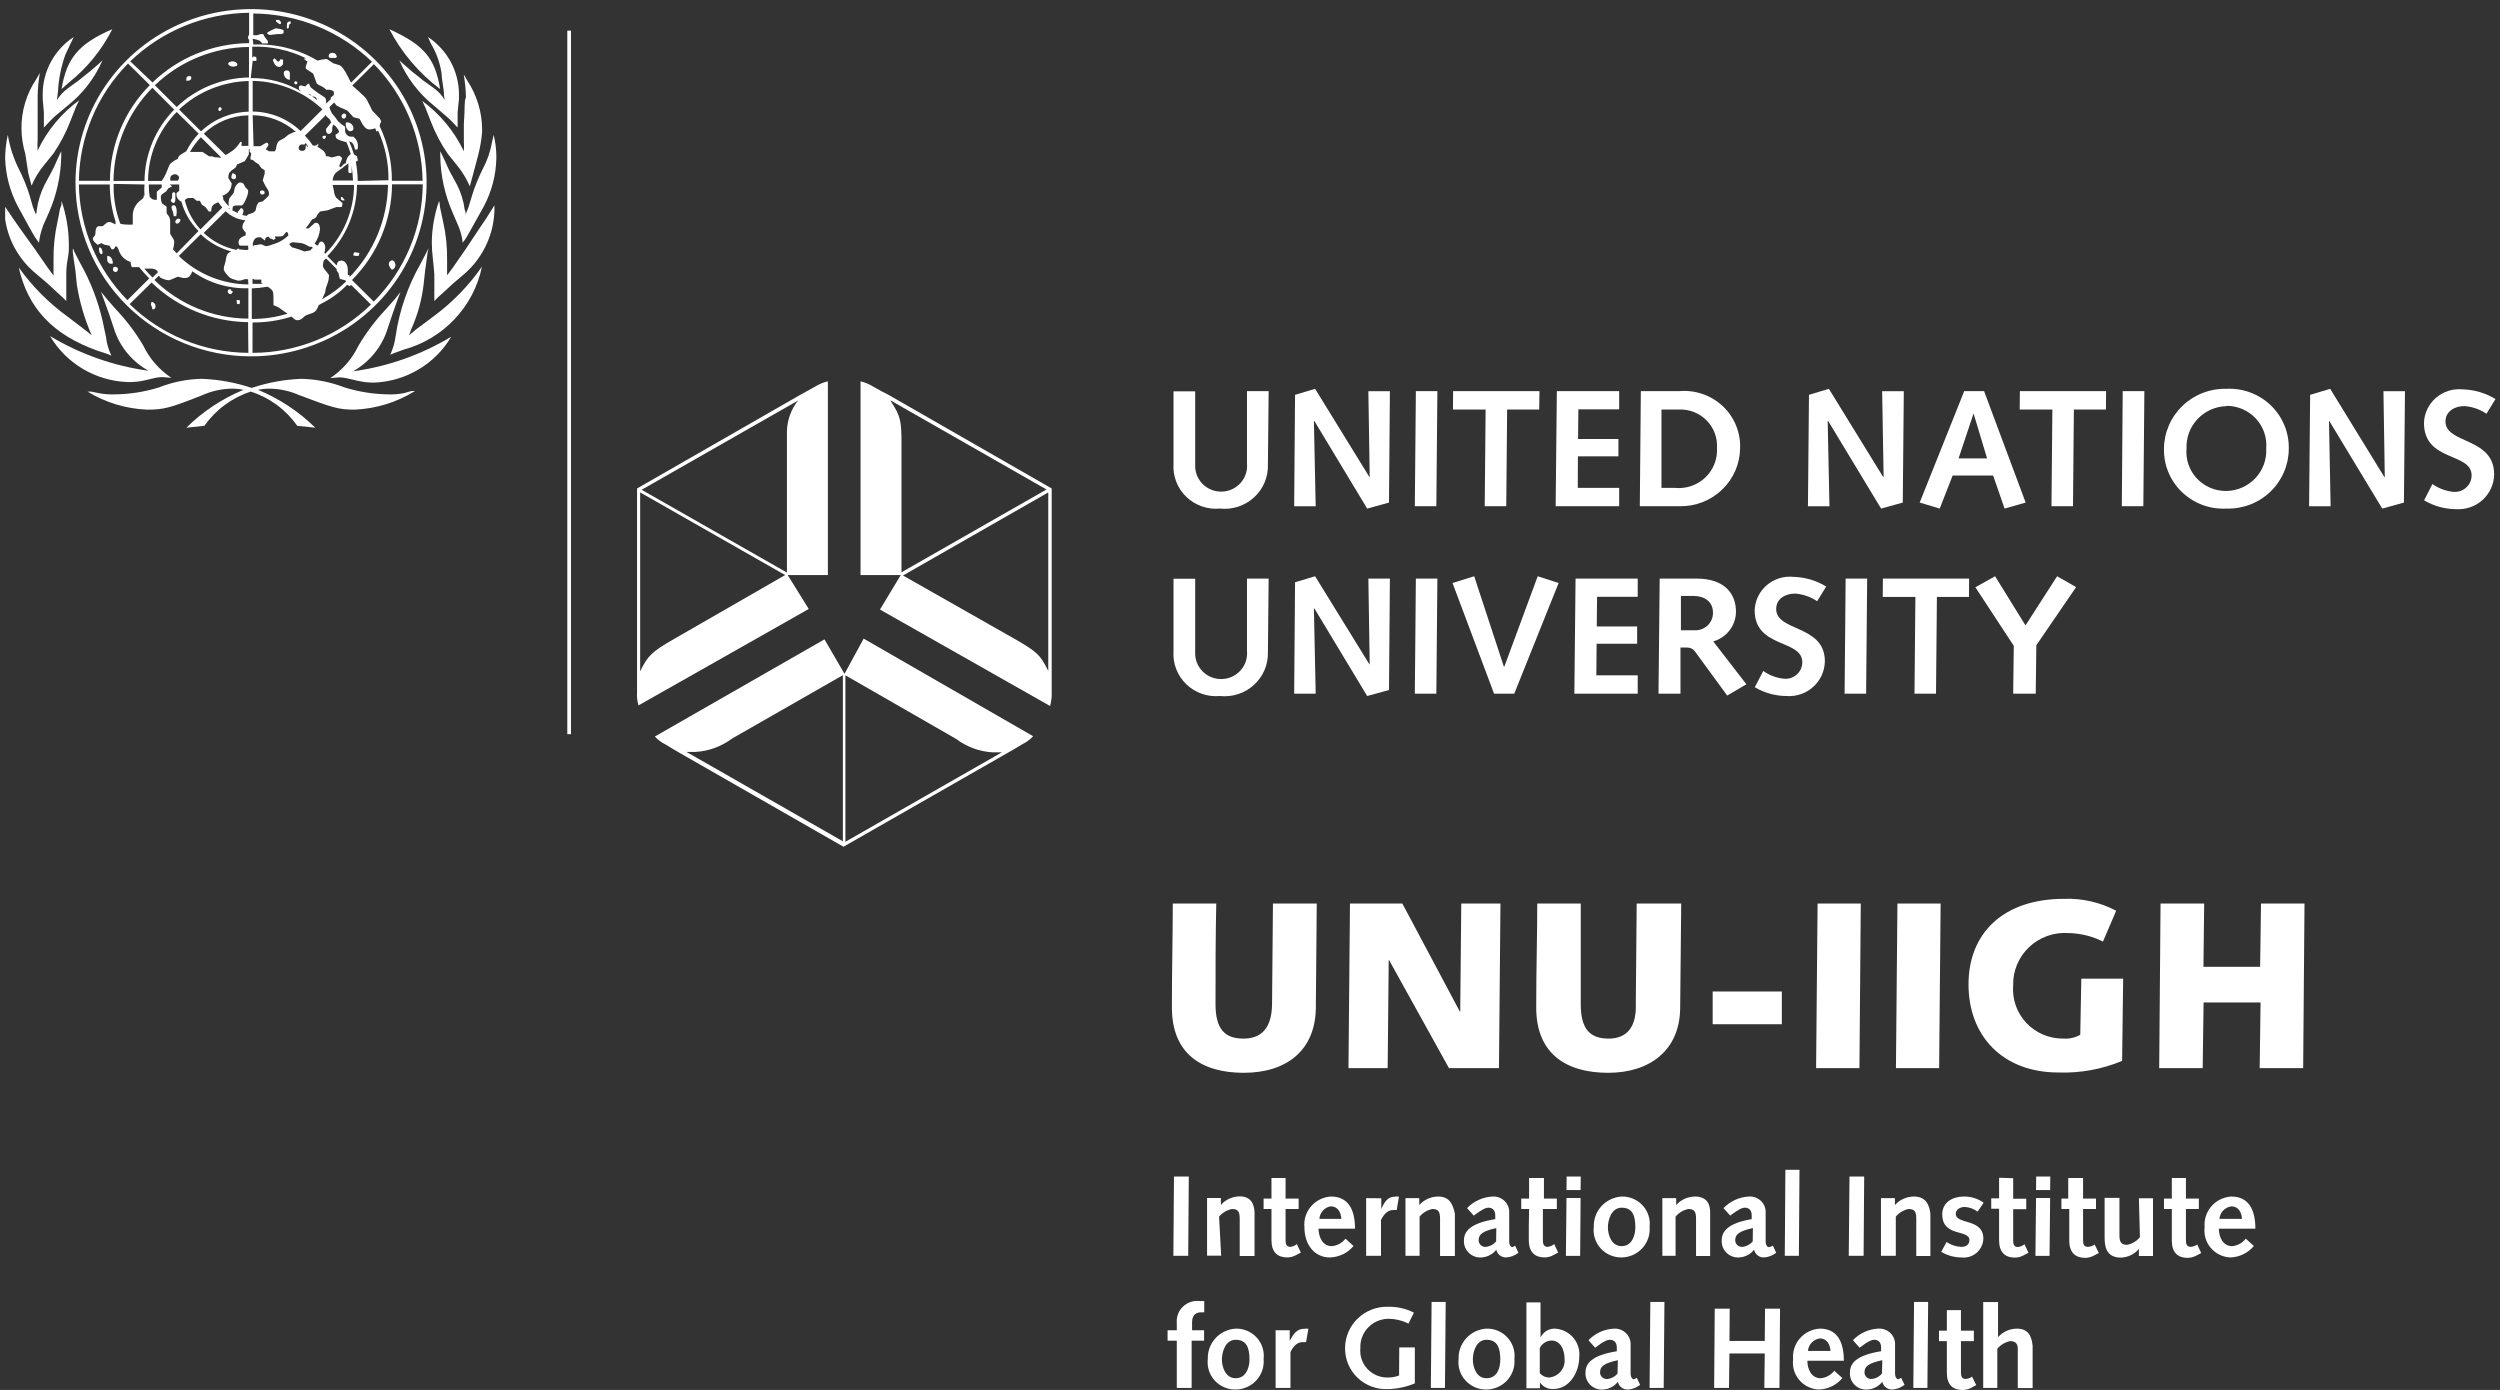 <?xml version="1.0" encoding="UTF-8"?> <svg xmlns="http://www.w3.org/2000/svg" width="259" height="144" viewBox="0 0 259 144" fill="none"><rect x="0" y="0" width="259" height="144" fill="#333333" stroke="none"/><g clip-path="url(#clip0_315_633)"><path d="M128.849 111.142C133.277 111.142 136.26 108.831 136.321 104.451L136.414 93.609H131.878L131.786 103.934C131.786 106.976 130.249 107.599 128.819 107.599C126.882 107.599 125.928 106.611 125.928 104.026C125.928 100.559 125.928 97.092 126.005 93.609H121.5C121.5 96.955 121.408 100.315 121.408 104.375C121.408 109.226 124.56 111.142 128.849 111.142Z" fill="white"></path><path d="M139.703 110.656H143.762L143.87 99.479H143.916L150.112 110.656H155.293L155.447 93.609H151.388L151.28 104.786H151.234L145.284 93.609H139.857L139.703 110.656Z" fill="white"></path><path d="M166.655 107.599C164.718 107.599 163.765 106.611 163.765 104.026C163.765 100.559 163.765 97.092 163.765 93.609H159.26C159.26 96.955 159.152 100.315 159.152 104.375C159.152 109.226 162.32 111.142 166.609 111.142C170.899 111.142 174.02 108.831 174.066 104.451L174.173 93.609H169.561L169.469 103.934C169.592 106.93 168.054 107.599 166.655 107.599Z" fill="white"></path><path d="M184.597 102.719H177.433V106.11H184.597V102.719Z" fill="white"></path><path d="M188.148 110.656H192.638L192.776 93.609H188.302L188.148 110.656Z" fill="white"></path><path d="M196.574 93.609L196.42 110.656H200.894L201.048 93.609H196.574Z" fill="white"></path><path d="M219.959 101.393H215.623L215.515 107.202C214.989 107.501 214.384 107.638 213.778 107.598C213.059 107.609 212.345 107.47 211.683 107.192C211.021 106.914 210.425 106.501 209.934 105.981C209.443 105.461 209.068 104.845 208.832 104.173C208.597 103.5 208.506 102.787 208.566 102.078C208.547 101.342 208.684 100.611 208.967 99.93C209.25 99.25 209.674 98.636 210.21 98.126C210.747 97.617 211.385 97.224 212.084 96.972C212.783 96.72 213.528 96.615 214.27 96.664C215.521 96.686 216.751 96.987 217.868 97.546L219.236 94.353C217.575 93.474 215.707 93.049 213.824 93.121C207.551 93.121 203.938 96.664 203.938 101.987C203.938 107.309 207.459 111.11 213.255 111.11C215.516 111.188 217.767 110.778 219.851 109.909L219.959 101.393Z" fill="white"></path><path d="M234.149 100.163H228.276L228.353 93.609H223.833L223.694 110.656H228.199L228.291 103.858H234.195L234.103 110.656H238.608L238.746 93.609H234.241L234.149 100.163Z" fill="white"></path><path d="M123.099 130.102L123.16 121.891H121.623L121.562 130.102H123.099Z" fill="white"></path><path d="M126.297 126.044C126.638 125.637 127.111 125.358 127.635 125.253C128.25 125.253 128.434 125.512 128.434 126.257C128.434 127.002 128.434 127.686 128.434 128.598V130.119H129.972V127.078V125.74C129.972 124.812 129.649 123.945 128.434 123.945C128.064 123.947 127.699 124.027 127.362 124.179C127.026 124.331 126.725 124.552 126.482 124.827V124.827V124.113H125.052V130.089H126.512L126.297 126.044Z" fill="white"></path><path d="M131.724 128.475C131.724 129.737 132.354 130.27 133.369 130.27C133.688 130.267 134 130.183 134.276 130.026L134.768 129.768L134.353 128.886C134.163 129.048 133.927 129.149 133.677 129.175C133.323 129.175 133.185 128.931 133.185 128.536C133.185 128.141 133.185 127.563 133.185 127.015V125.252H134.538V124.172H133.185V122.043H131.724V124.172H130.909V125.252H131.724V127.076C131.724 127.563 131.724 128.202 131.724 128.475Z" fill="white"></path><path d="M139.396 128.325C139.227 128.543 139.014 128.725 138.771 128.858C138.527 128.992 138.259 129.074 137.982 129.101C136.982 129.101 136.614 128.112 136.598 127.291H140.38C140.38 125.193 139.596 123.961 137.89 123.961C137.495 123.984 137.11 124.085 136.756 124.258C136.402 124.432 136.087 124.674 135.83 124.971C135.573 125.268 135.38 125.613 135.26 125.985C135.141 126.358 135.1 126.75 135.138 127.139C135.138 129.009 136.229 130.272 137.767 130.272C138.238 130.259 138.702 130.147 139.126 129.942C139.551 129.738 139.926 129.445 140.226 129.085L139.396 128.325ZM137.859 124.98C138.628 124.98 138.92 125.634 138.966 126.272H136.69C136.711 125.952 136.84 125.648 137.058 125.411C137.276 125.173 137.569 125.016 137.89 124.965L137.859 124.98Z" fill="white"></path><path d="M141.533 124.127V130.103H143.071V126.392C143.378 125.769 143.778 125.358 144.347 125.358H144.7L144.931 123.974C144.788 123.951 144.643 123.951 144.5 123.974C143.762 123.974 143.394 124.568 143.101 125.252V124.142L141.533 124.127Z" fill="white"></path><path d="M148.99 123.961C148.62 123.963 148.254 124.043 147.918 124.195C147.581 124.347 147.281 124.568 147.037 124.843V124.843V124.128H145.607V130.104H147.068V126.044C147.403 125.637 147.87 125.358 148.39 125.253C149.005 125.253 149.19 125.512 149.19 126.257C149.19 127.002 149.19 127.687 149.19 128.599V130.12H150.727V127.078C150.727 126.698 150.727 126.333 150.727 125.74C150.527 124.828 150.22 123.961 148.99 123.961Z" fill="white"></path><path d="M156.677 129.206C156.523 129.206 156.354 128.978 156.354 128.643C156.354 128.309 156.354 128.157 156.354 127.898V126.165C156.363 126.003 156.363 125.84 156.354 125.678C156.37 125.45 156.336 125.221 156.256 125.006C156.175 124.792 156.049 124.597 155.886 124.434C155.723 124.272 155.527 124.145 155.311 124.063C155.095 123.982 154.863 123.946 154.632 123.96C153.627 124.008 152.68 124.439 151.988 125.161L152.68 125.937C153.602 125.237 153.956 125.116 154.217 125.116C154.479 125.116 154.909 125.252 154.909 125.906V126.302C152.295 126.727 151.665 127.564 151.665 128.522C151.654 128.758 151.693 128.995 151.781 129.215C151.868 129.435 152.002 129.635 152.174 129.8C152.345 129.966 152.55 130.093 152.776 130.174C153.001 130.255 153.24 130.288 153.479 130.27C153.779 130.255 154.073 130.175 154.338 130.036C154.604 129.897 154.835 129.702 155.017 129.464C155.064 129.7 155.196 129.912 155.388 130.06C155.58 130.208 155.819 130.282 156.062 130.27C156.518 130.239 156.953 130.069 157.307 129.784L156.969 129.054C156.879 129.117 156.781 129.168 156.677 129.206V129.206ZM155.001 128.613C154.737 128.924 154.364 129.125 153.956 129.176C153.857 129.186 153.758 129.176 153.664 129.146C153.57 129.116 153.483 129.065 153.41 128.999C153.337 128.933 153.28 128.852 153.241 128.762C153.203 128.671 153.184 128.574 153.187 128.476C153.187 127.868 153.633 127.533 155.017 127.229L155.001 128.613Z" fill="white"></path><path d="M158.384 127.031C158.384 127.563 158.384 128.202 158.384 128.475C158.384 129.737 159.029 130.27 160.029 130.27C160.347 130.267 160.66 130.183 160.936 130.026L161.428 129.768L161.013 128.886C160.822 129.048 160.586 129.149 160.336 129.175C159.983 129.175 159.844 128.931 159.844 128.536C159.844 128.141 159.844 127.563 159.844 127.015V125.252H161.289V124.172H159.952V122.043H158.414V124.172H157.6V125.252H158.414L158.384 127.031Z" fill="white"></path><path d="M162.289 123.29H163.75L163.765 121.891H162.304L162.289 123.29Z" fill="white"></path><path d="M162.228 130.105H163.703L163.75 124.113H162.289L162.228 130.105Z" fill="white"></path><path d="M168.008 123.962C167.206 124.009 166.455 124.365 165.914 124.953C165.374 125.541 165.088 126.315 165.118 127.109C165.069 127.511 165.108 127.917 165.232 128.302C165.356 128.687 165.562 129.041 165.836 129.341C166.11 129.641 166.445 129.879 166.82 130.039C167.195 130.2 167.6 130.28 168.008 130.272C168.412 130.265 168.811 130.176 169.178 130.011C169.546 129.846 169.876 129.607 170.147 129.311C170.418 129.014 170.624 128.666 170.754 128.287C170.883 127.909 170.932 127.508 170.899 127.109C170.947 126.709 170.908 126.303 170.784 125.919C170.66 125.535 170.454 125.181 170.18 124.883C169.906 124.584 169.57 124.347 169.195 124.189C168.821 124.03 168.416 123.952 168.008 123.962V123.962ZM168.008 129.101C166.917 129.101 166.578 127.885 166.578 127.155C166.578 126.425 166.917 125.117 168.008 125.117C169.1 125.117 169.423 125.908 169.423 127.155C169.423 128.007 169.054 129.101 168.008 129.101V129.101Z" fill="white"></path><path d="M175.603 123.961C175.233 123.963 174.868 124.043 174.531 124.195C174.194 124.347 173.894 124.568 173.651 124.843V124.843V124.128H172.221V130.104H173.589V126.044C173.924 125.637 174.391 125.358 174.911 125.253C175.526 125.253 175.711 125.512 175.711 126.257C175.711 127.002 175.711 127.687 175.711 128.599V130.12H177.171V127.078C177.171 126.698 177.171 126.333 177.171 125.74C177.217 124.828 176.879 123.961 175.603 123.961Z" fill="white"></path><path d="M178.37 128.522C178.359 128.758 178.398 128.995 178.486 129.215C178.573 129.435 178.707 129.635 178.879 129.8C179.051 129.966 179.256 130.093 179.481 130.174C179.706 130.255 179.945 130.288 180.184 130.27C180.485 130.255 180.778 130.175 181.043 130.036C181.309 129.897 181.54 129.702 181.722 129.464C181.769 129.7 181.901 129.912 182.093 130.06C182.285 130.208 182.524 130.282 182.767 130.27C183.223 130.239 183.658 130.069 184.013 129.784L183.674 129.054C183.543 129.133 183.396 129.184 183.244 129.206C183.09 129.206 182.921 128.978 182.921 128.643C182.921 128.309 182.921 128.157 182.921 127.898V126.165C182.93 126.003 182.93 125.84 182.921 125.678C182.937 125.45 182.903 125.221 182.822 125.006C182.741 124.792 182.615 124.597 182.453 124.434C182.29 124.272 182.094 124.145 181.877 124.063C181.661 123.982 181.43 123.946 181.199 123.96C180.194 124.008 179.247 124.439 178.555 125.161L179.246 125.937C180.169 125.237 180.523 125.116 180.784 125.116C181.045 125.116 181.476 125.252 181.476 125.906V126.302C179 126.727 178.37 127.564 178.37 128.522ZM181.583 128.613C181.319 128.924 180.946 129.125 180.538 129.176C180.44 129.186 180.34 129.176 180.246 129.146C180.152 129.116 180.065 129.065 179.992 128.999C179.919 128.933 179.862 128.852 179.823 128.762C179.785 128.671 179.766 128.574 179.769 128.476C179.769 127.868 180.215 127.533 181.599 127.229L181.583 128.613Z" fill="white"></path><path d="M186.426 121.191H184.966L184.904 130.102H186.365L186.426 121.191Z" fill="white"></path><path d="M193.13 121.891H191.608L191.531 130.102H193.069L193.13 121.891Z" fill="white"></path><path d="M198.265 123.961C197.895 123.964 197.53 124.044 197.194 124.196C196.857 124.348 196.557 124.568 196.312 124.843V124.843V124.128H194.867V130.104H196.405V126.044C196.739 125.637 197.207 125.358 197.727 125.253C198.342 125.253 198.526 125.512 198.526 126.257C198.526 127.002 198.526 127.687 198.526 128.599V130.12H199.987V127.078C199.987 126.698 199.987 126.333 199.987 125.74C199.879 124.828 199.541 123.961 198.265 123.961Z" fill="white"></path><path d="M202.616 125.756C202.616 125.269 203.123 125.041 203.539 125.041C204.024 125.065 204.491 125.234 204.876 125.528L205.507 124.6C204.908 124.172 204.185 123.948 203.446 123.961C202.278 123.961 201.217 124.57 201.217 125.801C201.217 128.204 204.031 127.322 204.031 128.478C204.031 128.964 203.646 129.177 203.2 129.177C202.65 129.156 202.118 128.982 201.663 128.675L201.109 129.694C201.738 130.064 202.454 130.264 203.185 130.272C203.465 130.306 203.748 130.282 204.018 130.202C204.288 130.123 204.538 129.989 204.753 129.809C204.968 129.629 205.144 129.407 205.268 129.157C205.392 128.907 205.463 128.634 205.476 128.356C205.507 126.182 202.616 126.896 202.616 125.756Z" fill="white"></path><path d="M207.106 122.016V124.144H206.291V125.224H207.106V127.049C207.106 127.581 207.106 128.22 207.106 128.494C207.106 129.756 207.736 130.288 208.751 130.288C209.069 130.284 209.381 130.2 209.658 130.045L210.15 129.786L209.735 128.904C209.543 129.064 209.308 129.165 209.058 129.193C208.705 129.193 208.566 128.95 208.566 128.554C208.566 128.159 208.566 127.581 208.566 127.034V125.27H209.919V124.19H208.566V122.061L207.106 122.016Z" fill="white"></path><path d="M210.934 123.29H212.394L212.41 121.891H210.949L210.934 123.29Z" fill="white"></path><path d="M210.872 130.105H212.333L212.394 124.113H210.934L210.872 130.105Z" fill="white"></path><path d="M216.299 129.175C215.93 129.175 215.807 128.931 215.807 128.536V127.015V125.252H217.145V124.172H215.807V122.043H214.27V124.172H213.562V125.252H214.377V127.076C214.377 127.609 214.377 128.247 214.377 128.521C214.377 129.783 215.023 130.315 216.022 130.315C216.346 130.313 216.663 130.229 216.945 130.072L217.437 129.813L217.006 128.931C216.802 129.083 216.555 129.168 216.299 129.175V129.175Z" fill="white"></path><path d="M221.696 128.173C221.361 128.58 220.894 128.86 220.374 128.964C219.759 128.964 219.575 128.675 219.575 127.975C219.575 127.276 219.575 126.455 219.575 125.618V124.098H218.037V127.139C218.037 127.519 218.037 127.884 218.037 128.249C218.037 129.42 218.391 130.287 219.728 130.287C220.085 130.276 220.435 130.19 220.756 130.036C221.077 129.881 221.36 129.661 221.589 129.389V129.389V130.119H223.049V124.143H221.589L221.696 128.173Z" fill="white"></path><path d="M226.954 129.175C226.6 129.175 226.462 128.931 226.462 128.536C226.462 128.141 226.462 127.563 226.462 127.015V125.252H227.8V124.172H226.462V122.043H225.001V124.172H224.187V125.252H225.001V127.076C225.001 127.609 225.001 128.247 225.001 128.521C225.001 129.783 225.632 130.315 226.646 130.315C226.965 130.311 227.277 130.227 227.554 130.072L228.046 129.813L227.63 128.931C227.432 129.073 227.198 129.157 226.954 129.175Z" fill="white"></path><path d="M231.166 123.961C230.771 123.984 230.385 124.085 230.03 124.258C229.676 124.432 229.36 124.674 229.102 124.97C228.844 125.267 228.649 125.611 228.528 125.984C228.407 126.357 228.363 126.749 228.399 127.139C228.35 127.519 228.38 127.905 228.489 128.273C228.597 128.64 228.782 128.982 229.03 129.276C229.278 129.57 229.585 129.81 229.931 129.982C230.278 130.153 230.656 130.252 231.043 130.272C231.515 130.259 231.979 130.147 232.403 129.942C232.827 129.738 233.202 129.445 233.503 129.085L232.658 128.325C232.491 128.543 232.281 128.724 232.04 128.858C231.799 128.991 231.533 129.074 231.258 129.101C230.259 129.101 229.875 128.112 229.875 127.291H233.657C233.657 125.193 232.873 123.961 231.166 123.961ZM229.936 126.272C229.961 125.95 230.097 125.647 230.321 125.411C230.544 125.176 230.843 125.024 231.166 124.98C231.935 124.98 232.227 125.634 232.273 126.272H229.936Z" fill="white"></path><path d="M121.915 137.039V137.814H120.962V138.894H121.915V143.791H123.453V138.894H124.744V137.814H123.499V136.993C123.499 136.248 123.883 135.959 124.421 135.959H124.759V134.788H124.283C123.971 134.751 123.654 134.783 123.356 134.882C123.059 134.981 122.786 135.144 122.56 135.359C122.333 135.574 122.158 135.837 122.046 136.127C121.935 136.418 121.89 136.729 121.915 137.039V137.039Z" fill="white"></path><path d="M128.019 137.645C127.217 137.692 126.465 138.048 125.925 138.637C125.385 139.225 125.099 139.999 125.129 140.793C125.08 141.194 125.119 141.601 125.243 141.986C125.367 142.371 125.573 142.725 125.847 143.025C126.12 143.324 126.456 143.562 126.831 143.723C127.205 143.884 127.611 143.963 128.019 143.956C128.424 143.951 128.823 143.864 129.192 143.699C129.561 143.535 129.892 143.296 130.163 142.999C130.434 142.702 130.641 142.353 130.769 141.973C130.898 141.594 130.945 141.192 130.909 140.793C130.958 140.393 130.919 139.987 130.795 139.602C130.671 139.218 130.465 138.865 130.191 138.566C129.917 138.268 129.581 138.031 129.206 137.872C128.831 137.713 128.427 137.636 128.019 137.645V137.645ZM128.019 142.785C126.927 142.785 126.589 141.569 126.589 140.839C126.589 140.109 126.927 138.801 128.019 138.801C129.111 138.801 129.449 139.592 129.449 140.839C129.449 141.69 129.08 142.785 128.019 142.785V142.785Z" fill="white"></path><path d="M133.615 138.923V137.813H132.154V143.789H133.692V140.078C133.984 139.455 134.399 139.044 134.952 139.044H135.306L135.552 137.661C135.404 137.639 135.254 137.639 135.106 137.661C134.337 137.661 133.968 138.238 133.615 138.923Z" fill="white"></path><path d="M144.946 142.497C144.575 142.645 144.178 142.717 143.778 142.71C143.382 142.718 142.989 142.643 142.625 142.49C142.26 142.337 141.933 142.109 141.664 141.822C141.395 141.535 141.191 141.194 141.065 140.823C140.939 140.451 140.894 140.058 140.934 139.668C140.915 139.283 140.974 138.898 141.108 138.536C141.241 138.173 141.446 137.841 141.711 137.558C141.976 137.275 142.295 137.047 142.65 136.887C143.005 136.727 143.388 136.639 143.778 136.627C144.521 136.622 145.254 136.794 145.915 137.129L146.484 135.988C145.652 135.569 144.727 135.36 143.793 135.38C143.216 135.366 142.642 135.466 142.105 135.674C141.567 135.882 141.077 136.195 140.663 136.593C140.249 136.991 139.92 137.466 139.695 137.992C139.469 138.517 139.352 139.082 139.35 139.653C139.341 140.226 139.451 140.796 139.673 141.325C139.895 141.855 140.224 142.334 140.64 142.733C141.057 143.132 141.551 143.442 142.094 143.645C142.636 143.847 143.214 143.938 143.793 143.911C144.751 143.89 145.695 143.688 146.576 143.318V139.592H144.962L144.946 142.497Z" fill="white"></path><path d="M148.236 143.79H149.697L149.774 134.879H148.313L148.236 143.79Z" fill="white"></path><path d="M154.001 137.645C153.199 137.692 152.448 138.048 151.908 138.637C151.367 139.225 151.081 139.999 151.111 140.793C151.063 141.194 151.102 141.601 151.225 141.986C151.349 142.371 151.555 142.725 151.829 143.025C152.103 143.324 152.438 143.562 152.813 143.723C153.188 143.884 153.593 143.963 154.001 143.956C154.406 143.951 154.806 143.864 155.174 143.699C155.543 143.535 155.874 143.296 156.145 142.999C156.417 142.702 156.623 142.353 156.752 141.973C156.88 141.594 156.928 141.192 156.892 140.793C156.94 140.393 156.901 139.987 156.777 139.602C156.653 139.218 156.447 138.865 156.173 138.566C155.899 138.268 155.563 138.031 155.189 137.872C154.814 137.713 154.409 137.636 154.001 137.645V137.645ZM154.001 142.785C152.91 142.785 152.587 141.569 152.587 140.839C152.587 140.109 152.91 138.801 154.001 138.801C155.093 138.801 155.431 139.592 155.431 140.839C155.431 141.69 155.139 142.785 154.001 142.785V142.785Z" fill="white"></path><path d="M161.136 137.648C160.817 137.632 160.501 137.711 160.227 137.873C159.954 138.036 159.735 138.275 159.598 138.56V134.926H158.138V143.821H159.537V143.213C159.687 143.44 159.896 143.624 160.142 143.744C160.388 143.864 160.662 143.917 160.936 143.898C162.642 143.898 163.611 142.103 163.611 140.583C163.649 140.228 163.615 139.87 163.51 139.529C163.405 139.187 163.232 138.871 163.002 138.597C162.771 138.323 162.487 138.098 162.166 137.935C161.846 137.772 161.495 137.674 161.136 137.648V137.648ZM160.49 142.711C160.305 142.71 160.122 142.668 159.955 142.589C159.788 142.51 159.64 142.396 159.521 142.255V139.655C159.633 139.429 159.806 139.237 160.02 139.1C160.234 138.963 160.481 138.887 160.736 138.879C161.674 138.879 162.089 139.853 162.089 140.765C162.114 140.997 162.093 141.231 162.027 141.455C161.96 141.679 161.849 141.887 161.7 142.068C161.551 142.249 161.368 142.399 161.16 142.51C160.952 142.62 160.725 142.689 160.49 142.711V142.711Z" fill="white"></path><path d="M169.254 142.894C169.1 142.894 168.931 142.665 168.931 142.331C168.931 141.996 168.931 141.844 168.931 141.586V139.852C168.939 139.69 168.939 139.528 168.931 139.366C168.946 139.137 168.913 138.908 168.832 138.694C168.751 138.479 168.625 138.284 168.462 138.122C168.299 137.959 168.103 137.833 167.887 137.751C167.671 137.669 167.44 137.634 167.209 137.647C166.203 137.693 165.255 138.124 164.564 138.849L165.256 139.624C166.163 138.925 166.532 138.803 166.794 138.803C167.055 138.803 167.501 138.94 167.501 139.594V139.989C164.887 140.415 164.257 141.251 164.257 142.209C164.245 142.446 164.285 142.682 164.372 142.903C164.46 143.123 164.594 143.322 164.766 143.488C164.937 143.653 165.142 143.78 165.367 143.861C165.592 143.943 165.832 143.975 166.071 143.958C166.371 143.943 166.664 143.863 166.93 143.723C167.196 143.584 167.427 143.389 167.609 143.152C167.659 143.387 167.792 143.596 167.983 143.743C168.174 143.891 168.412 143.967 168.654 143.958C169.115 143.927 169.555 143.757 169.915 143.471L169.576 142.741C169.477 142.808 169.368 142.859 169.254 142.894V142.894ZM167.578 142.3C167.45 142.458 167.292 142.589 167.112 142.686C166.933 142.782 166.736 142.843 166.532 142.863C166.434 142.874 166.334 142.864 166.24 142.833C166.146 142.803 166.06 142.753 165.987 142.687C165.914 142.62 165.856 142.539 165.818 142.449C165.779 142.359 165.761 142.261 165.764 142.164C165.764 141.555 166.209 141.221 167.609 140.917L167.578 142.3Z" fill="white"></path><path d="M170.898 143.79H172.359L172.436 134.879H170.975L170.898 143.79Z" fill="white"></path><path d="M182.829 138.924H179.17L179.2 135.578H177.647L177.586 143.79H179.123L179.17 140.216H182.829L182.783 143.79H184.351L184.412 135.578H182.859L182.829 138.924Z" fill="white"></path><path d="M188.533 137.645C188.138 137.667 187.752 137.769 187.398 137.942C187.043 138.115 186.727 138.357 186.469 138.654C186.211 138.95 186.016 139.295 185.895 139.668C185.774 140.04 185.73 140.433 185.766 140.823C185.717 141.203 185.747 141.589 185.856 141.956C185.965 142.324 186.149 142.666 186.397 142.96C186.645 143.254 186.952 143.494 187.299 143.665C187.645 143.837 188.024 143.935 188.41 143.955C188.882 143.943 189.346 143.83 189.77 143.626C190.195 143.421 190.57 143.129 190.87 142.769L190.025 142.009C189.86 142.228 189.65 142.41 189.409 142.544C189.168 142.678 188.901 142.759 188.626 142.784C187.626 142.784 187.242 141.796 187.242 140.975H191.024C191.024 138.876 190.24 137.645 188.533 137.645ZM187.303 139.956C187.328 139.634 187.464 139.33 187.688 139.095C187.912 138.86 188.21 138.708 188.533 138.663C189.302 138.663 189.594 139.317 189.64 139.956H187.303Z" fill="white"></path><path d="M196.651 142.891C196.497 142.891 196.328 142.662 196.328 142.328C196.328 141.993 196.328 141.841 196.328 141.583V139.849C196.337 139.687 196.337 139.525 196.328 139.363C196.344 139.133 196.31 138.903 196.228 138.687C196.147 138.471 196.019 138.276 195.855 138.113C195.69 137.95 195.492 137.824 195.274 137.743C195.056 137.662 194.823 137.629 194.591 137.644C193.59 137.694 192.648 138.124 191.962 138.846L192.654 139.621C193.561 138.922 193.93 138.8 194.191 138.8C194.452 138.8 194.883 138.937 194.883 139.591V139.986C192.269 140.412 191.654 141.248 191.654 142.206C191.64 142.444 191.678 142.681 191.765 142.903C191.852 143.124 191.985 143.325 192.158 143.49C192.33 143.656 192.536 143.784 192.762 143.864C192.988 143.944 193.229 143.975 193.468 143.955C193.769 143.94 194.062 143.86 194.327 143.72C194.593 143.581 194.825 143.386 195.006 143.149C195.056 143.384 195.189 143.593 195.38 143.74C195.571 143.888 195.809 143.964 196.051 143.955C196.512 143.924 196.952 143.754 197.312 143.468L196.958 142.739C196.865 142.805 196.761 142.857 196.651 142.891V142.891ZM194.975 142.298C194.847 142.455 194.689 142.586 194.51 142.683C194.33 142.78 194.133 142.84 193.93 142.86C193.831 142.871 193.732 142.861 193.638 142.831C193.543 142.8 193.457 142.75 193.384 142.684C193.311 142.617 193.254 142.536 193.215 142.446C193.177 142.356 193.158 142.259 193.161 142.161C193.161 141.552 193.607 141.218 195.006 140.914L194.975 142.298Z" fill="white"></path><path d="M198.219 143.79H199.679L199.756 134.879H198.296L198.219 143.79Z" fill="white"></path><path d="M203.646 142.862C203.277 142.862 203.154 142.619 203.154 142.224V140.703V138.939H204.492V137.859H203.154V135.73H201.694V137.859H200.879V138.939H201.694V140.764V142.208C201.694 143.47 202.324 144.003 203.323 144.003C203.647 144 203.964 143.917 204.246 143.759L204.738 143.501L204.307 142.619C204.116 142.762 203.886 142.847 203.646 142.862V142.862Z" fill="white"></path><path d="M208.95 137.647C208.58 137.649 208.214 137.728 207.878 137.88C207.541 138.033 207.241 138.254 206.997 138.529V138.529V134.895H205.46V143.79H206.921V139.73C207.262 139.323 207.734 139.044 208.258 138.939C208.873 138.939 209.042 139.289 209.042 139.745C209.042 140.202 209.042 141.357 209.042 142.285V143.805H210.58V140.764V139.426C210.487 138.514 210.195 137.647 208.95 137.647Z" fill="white"></path><path d="M41.814 40.736C41.308 40.833 40.792 40.874 40.277 40.858C38.711 40.84 37.157 40.594 35.664 40.128C34.252 39.581 32.753 39.283 31.236 39.246C29.478 39.313 27.738 39.63 26.071 40.189C24.404 39.629 22.664 39.312 20.905 39.246C19.392 39.276 17.898 39.575 16.492 40.128C14.975 40.603 13.394 40.849 11.803 40.858C11.288 40.874 10.772 40.833 10.266 40.736L9.435 40.569H9.066C10.926 41.703 13.049 42.347 15.232 42.439C16.969 42.439 17.615 42.272 21.012 40.919C21.933 40.514 22.926 40.291 23.934 40.265C24.367 40.256 24.801 40.297 25.225 40.387C23.013 41.301 21.002 42.634 19.306 44.31L21.181 44.112C22.348 42.446 24.032 41.202 25.978 40.569C27.932 41.196 29.623 42.441 30.791 44.112L32.666 44.31C30.962 42.637 28.947 41.304 26.732 40.387C27.156 40.298 27.59 40.257 28.023 40.265C29.036 40.289 30.034 40.512 30.96 40.919C34.358 42.196 34.988 42.439 36.725 42.439C38.95 42.347 41.113 41.681 42.998 40.508H42.644L41.814 40.736Z" fill="white"></path><path d="M25.993 36.919C29.591 36.922 33.109 35.87 36.102 33.895C39.095 31.92 41.429 29.112 42.808 25.825C44.187 22.538 44.549 18.921 43.849 15.43C43.149 11.94 41.418 8.733 38.875 6.216C36.332 3.698 33.091 1.984 29.562 1.288C26.034 0.593 22.376 0.948 19.052 2.309C15.727 3.67 12.886 5.976 10.887 8.935C8.887 11.893 7.82 15.372 7.82 18.93C7.82 23.699 9.734 28.272 13.142 31.645C16.55 35.018 21.172 36.916 25.993 36.919ZM8.174 19.113H11.372C11.373 20.418 11.575 21.715 11.971 22.96V23.249L11.449 23.006H11.341H11.218L11.049 23.082L10.634 23.431H10.249C10.034 23.431 9.911 23.675 9.896 23.979C9.88 24.283 9.896 24.359 9.696 24.557C9.496 24.755 9.696 25.043 10.111 25.363L10.511 25.195L10.818 25.348L11.341 25.454L11.572 25.834H11.664C11.772 25.834 11.864 25.743 11.956 25.53C12.064 25.53 12.141 25.53 12.156 25.621C12.244 25.745 12.307 25.884 12.34 26.032C12.441 26.295 12.601 26.532 12.809 26.725C13.017 26.917 13.267 27.06 13.54 27.142C13.534 27.327 13.577 27.51 13.663 27.674H14.416C14.738 28.087 15.088 28.478 15.461 28.845L13.201 31.096C10.041 27.882 8.242 23.595 8.174 19.113V19.113ZM24.901 14.688C24.715 15.009 24.476 15.296 24.194 15.539L23.564 15.965L23.364 16.056L21.119 13.851C22.354 12.658 24.005 11.977 25.732 11.951V15.114H25.455H25.024V14.886C25.101 14.779 25.086 14.749 24.901 14.688V14.688ZM17.968 24.77L17.629 24.222V22.838C17.611 22.64 17.536 22.45 17.414 22.291C17.306 22.185 17.26 22.109 17.26 22.063V21.409L16.784 21.075C16.712 20.895 16.671 20.705 16.661 20.512C16.645 20.383 16.678 20.253 16.753 20.147L17.214 19.828L17.445 19.508L17.829 19.311L17.583 19.113H18.567V19.295V19.782C18.352 19.904 18.275 19.995 18.275 20.117C18.274 20.282 18.324 20.445 18.417 20.583C18.51 20.721 18.643 20.829 18.798 20.892C19.11 22.041 19.719 23.089 20.566 23.933L18.306 26.245C18.185 26.101 18.056 25.964 17.921 25.834C17.992 25.612 18.033 25.382 18.044 25.15C18.059 25.018 18.032 24.886 17.968 24.77V24.77ZM16.246 19.858V20.436V20.71C15.784 20.71 15.707 20.603 15.508 20.39C15.441 19.968 15.41 19.541 15.415 19.113H16.753V19.432L16.246 19.858ZM16.369 28.191L15.8 28.754C15.415 28.358 15.323 28.252 14.954 27.826H15.4C15.938 27.796 16.23 27.917 16.369 28.191V28.191ZM18.536 16.178C18.481 16.268 18.44 16.365 18.413 16.467C18.1 16.596 17.817 16.787 17.583 17.03C17.583 17.03 17.414 17.41 17.183 18.003C17.063 18.264 16.919 18.513 16.753 18.748H15.338C15.347 16.074 16.412 13.509 18.306 11.601L20.581 13.851C20.062 14.385 19.632 14.995 19.305 15.661L18.782 15.98C18.693 16.036 18.61 16.103 18.536 16.178V16.178ZM18.536 18.383V18.52L18.429 18.718H17.645C17.629 18.622 17.629 18.524 17.645 18.429C17.645 18.231 17.891 18.049 18.152 18.049C18.247 18.059 18.336 18.096 18.41 18.155C18.483 18.214 18.538 18.294 18.567 18.383H18.536ZM19.121 20.755C19.32 20.558 19.413 20.512 19.597 20.512H20.028L20.381 20.801H20.704L20.919 21.211L21.288 21.455L21.627 21.911H21.888C21.888 21.333 22.026 21.181 22.611 20.953L23.026 21.5L20.766 23.766C19.982 22.911 19.427 21.876 19.151 20.755H19.121ZM22.442 16.3H22.272L21.965 16.193H21.657L20.981 15.737H19.982H19.689C19.994 15.183 20.371 14.672 20.812 14.216L22.933 16.33C22.779 16.337 22.624 16.326 22.472 16.3H22.442ZM20.812 13.593L18.552 11.342C20.503 9.51 23.073 8.459 25.762 8.392V11.571C23.925 11.615 22.171 12.336 20.843 13.593H20.812ZM18.306 11.084L16.046 8.833C18.658 6.32 22.149 4.899 25.793 4.865V8.028C22.996 8.07 20.319 9.162 18.306 11.084V11.084ZM18.044 11.358C16.099 13.34 14.998 15.986 14.97 18.748H11.756C11.793 15.137 13.236 11.678 15.784 9.092L18.044 11.358ZM14.97 19.113C14.938 19.492 14.938 19.874 14.97 20.253H14.893C14.893 20.466 14.893 20.497 14.585 20.74C14.338 20.914 14.136 21.141 13.992 21.405C13.848 21.669 13.767 21.961 13.755 22.261C13.755 22.489 13.755 22.823 13.755 23.264C13.525 23.283 13.293 23.283 13.063 23.264C12.86 23.264 12.658 23.233 12.463 23.173C11.969 21.855 11.735 20.457 11.772 19.052L14.97 19.113ZM25.732 36.555C21.123 36.525 16.708 34.713 13.432 31.506L15.707 29.271C18.381 31.86 21.96 33.33 25.701 33.376L25.732 36.555ZM25.732 33.011C22.083 32.99 18.589 31.555 16 29.012L16.476 28.541C16.568 28.769 16.599 28.784 17.03 28.936C17.162 28.988 17.302 29.019 17.445 29.027H17.568L18.429 28.663L18.967 28.799H19.136C19.536 28.799 19.72 28.647 19.92 28.1C21.608 29.305 23.651 29.925 25.732 29.864V33.011ZM25.732 29.468C23.034 29.439 20.451 28.383 18.521 26.518L20.796 24.268C21.682 25.118 22.772 25.73 23.964 26.047C23.625 26.199 23.502 26.336 23.456 26.594L23.349 27.157L23.195 27.689V27.796C23.179 27.861 23.179 27.928 23.195 27.993C23.31 28.218 23.461 28.424 23.641 28.602C23.743 28.717 23.869 28.81 24.01 28.875L24.625 29.073H24.825C24.99 29.056 25.152 29.01 25.301 28.936C25.433 28.907 25.569 28.907 25.701 28.936L25.732 29.468ZM25.732 25.819L25.609 25.91L24.763 25.834V25.758C24.763 25.758 24.763 25.758 24.671 25.758C24.634 25.761 24.598 25.776 24.57 25.801C24.543 25.825 24.524 25.858 24.517 25.895C23.235 25.634 22.052 25.023 21.104 24.131L23.379 21.881C23.931 22.418 24.653 22.751 25.424 22.823C25.271 22.991 25.165 23.195 25.117 23.416C25.11 23.482 25.11 23.548 25.117 23.614L25.24 23.842L25.455 24.085V24.374C24.917 24.587 24.717 24.785 24.717 25.089C24.717 25.393 24.809 25.454 25.009 25.454H25.332H25.701L25.732 25.819ZM23.671 21.561H23.764V21.698L23.671 21.561ZM26.162 36.585V33.407C27.539 33.416 28.909 33.211 30.221 32.799C30.452 33.057 30.636 33.179 30.79 33.179C30.948 33.175 31.103 33.128 31.236 33.042L31.636 32.707C31.839 32.611 32.05 32.529 32.266 32.464C32.65 32.342 32.804 32.16 33.019 31.613L33.281 31.46C34.279 30.97 35.185 30.311 35.956 29.514L36.263 29.651L36.355 29.499L38.431 31.552C35.164 34.748 30.757 36.545 26.162 36.555V36.585ZM28.499 24.633C28.495 24.587 28.495 24.541 28.499 24.496H28.822C29.145 24.496 29.299 24.496 29.422 24.314C29.544 24.131 29.668 24.025 29.714 24.025C29.76 24.025 29.867 24.177 29.867 24.359C29.867 24.542 29.867 24.359 29.791 24.466C29.491 24.742 29.148 24.968 28.776 25.135L28.299 25.302C28.075 25.402 27.836 25.469 27.592 25.5H27.53L27.038 25.302L26.516 25.393H26.331L26.193 25.53V25.165C26.316 24.77 26.5 24.587 26.793 24.587C26.864 24.575 26.936 24.575 27.008 24.587L27.454 24.922C27.454 24.633 27.561 24.587 27.807 24.511L28.022 24.739H28.192L28.299 24.861L28.545 24.739L28.499 24.602V24.633ZM26.377 28.967H27.069C27.083 29.016 27.083 29.069 27.069 29.119C27.085 29.184 27.085 29.252 27.069 29.316L27.238 29.408C26.777 29.408 26.654 29.408 26.162 29.408V28.875L26.377 28.967ZM27.761 29.727L27.884 29.803C28.284 30.092 28.315 30.168 28.33 30.822C28.33 31.004 28.33 31.278 28.33 31.613C28.526 31.685 28.716 31.771 28.899 31.871L29.299 32.16L29.791 32.495C28.592 32.867 27.342 33.052 26.085 33.042V29.879C26.647 29.853 27.207 29.793 27.761 29.697V29.727ZM35.295 27.02C35.049 27.02 34.941 27.142 34.88 27.507L33.911 26.534C35.856 24.552 36.957 21.906 36.986 19.143H40.199C40.141 22.715 38.718 26.132 36.217 28.708V28.495H36.033V27.933C36.002 27.324 35.74 26.99 35.295 26.99V27.02ZM32.727 23.082C32.689 23.081 32.651 23.088 32.616 23.104C32.581 23.12 32.551 23.143 32.527 23.173L31.974 23.66H31.666C31.911 23.36 32.137 23.045 32.343 22.717C32.444 22.706 32.542 22.669 32.625 22.611C32.708 22.552 32.775 22.474 32.819 22.382C32.819 22.276 33.004 22.109 33.157 21.911L33.926 21.789L34.833 21.455H35.325C35.418 21.455 35.464 21.333 35.464 21.196C35.484 21.142 35.484 21.083 35.464 21.029L34.833 20.482C34.7 20.287 34.62 20.062 34.603 19.828C34.568 19.601 34.517 19.378 34.449 19.159H36.678C36.665 21.83 35.594 24.39 33.696 26.29L33.603 26.199C33.653 26.03 33.684 25.857 33.696 25.682C33.696 25.317 33.511 25.028 33.296 25.028C33.252 25.028 33.209 25.039 33.172 25.06C33.134 25.082 33.102 25.113 33.081 25.15L32.973 25.363L32.85 25.454L32.604 25.226C32.92 24.776 33.111 24.251 33.157 23.705C33.111 23.264 32.988 23.082 32.727 23.082ZM36.34 17.912H36.432V17.182C36.525 17.927 36.54 18.109 36.571 18.702H34.464C34.475 18.405 34.589 18.12 34.787 17.896L35.264 17.547C35.382 17.48 35.49 17.398 35.587 17.303L36.094 16.923V17.303C36.081 17.46 36.081 17.618 36.094 17.775C36.094 17.912 36.14 17.927 36.34 17.927V17.912ZM33.68 30.305L33.757 29.864L33.957 29.286C34.025 29.116 34.061 28.936 34.065 28.754C34.093 28.66 34.093 28.559 34.065 28.465L33.603 27.872C33.509 27.766 33.455 27.632 33.45 27.492C33.466 27.322 33.497 27.154 33.542 26.99L33.788 26.777L34.88 27.872V28.024L35.064 28.297L35.202 28.875C35.202 28.875 35.356 28.951 35.556 28.982C35.663 28.994 35.764 29.036 35.848 29.104V29.164C35.115 29.886 34.281 30.5 33.373 30.989L33.68 30.305ZM37.063 18.748C37.048 18.08 36.981 17.414 36.863 16.756L37.078 16.634L36.986 16.193L36.663 15.98C36.528 15.525 36.363 15.078 36.171 14.642C36.54 14.749 36.617 14.855 36.786 15.494H36.97C37.063 15.494 37.078 15.418 37.078 15.114C37.08 14.928 37.038 14.745 36.955 14.579C36.872 14.412 36.751 14.267 36.601 14.156H36.309C36.148 14.137 35.999 14.056 35.896 13.931C35.793 13.807 35.743 13.647 35.756 13.487V13.137C35.498 12.972 35.256 12.784 35.033 12.574C34.833 12.276 34.612 11.991 34.372 11.723C34.264 11.526 34.181 11.316 34.126 11.099L34.618 10.613C34.688 10.719 34.766 10.82 34.849 10.917C35.109 11.07 35.381 11.203 35.664 11.312C35.846 11.371 36.011 11.476 36.14 11.616L36.617 12.148L37.247 12.3C37.647 13.122 37.924 13.411 38.262 13.411C38.473 13.41 38.682 13.369 38.877 13.289L39 13.639L39.169 13.532C39.905 15.146 40.273 16.901 40.245 18.672L37.063 18.748ZM34.326 12.665L33.788 13.35C33.77 13.415 33.77 13.483 33.788 13.547C33.784 13.587 33.788 13.628 33.799 13.666C33.811 13.705 33.83 13.741 33.856 13.772C33.881 13.803 33.913 13.829 33.949 13.848C33.985 13.867 34.024 13.878 34.065 13.882C34.156 13.869 34.241 13.826 34.305 13.76C34.369 13.694 34.409 13.608 34.418 13.517V13.228L34.526 12.894L34.803 13.106L35.033 13.426C35.069 13.471 35.095 13.523 35.11 13.578C35.117 13.622 35.11 13.667 35.091 13.708C35.072 13.748 35.041 13.783 35.002 13.806L34.772 13.943C34.762 13.967 34.757 13.993 34.757 14.019C34.757 14.045 34.762 14.071 34.772 14.095C34.772 14.369 34.987 14.505 35.894 14.733C36.066 15.136 36.215 15.547 36.34 15.965C36.002 16.224 35.94 16.33 35.802 16.954H35.664L35.31 17.319C35.289 17.321 35.268 17.319 35.248 17.312C35.228 17.305 35.211 17.294 35.196 17.279C35.181 17.265 35.17 17.247 35.163 17.227C35.156 17.208 35.154 17.187 35.156 17.166V17.166L35.448 16.391C35.383 16.284 35.286 16.2 35.172 16.148H35.018L34.434 16.3H34.311C34.142 16.222 33.959 16.181 33.773 16.178C33.761 16.037 33.714 15.9 33.636 15.781C33.558 15.662 33.452 15.563 33.327 15.494L32.835 15.159C32.942 15.159 32.973 15.068 32.973 15.007V14.87C32.835 15.038 32.758 15.083 32.666 15.083H32.42C32.175 14.714 31.897 14.368 31.589 14.049L33.773 11.905V12.012L34.172 12.377C34.217 12.447 34.248 12.524 34.264 12.605L34.326 12.665ZM31.543 14.977C31.601 14.929 31.643 14.865 31.666 14.794V14.794L31.82 15.022L31.928 15.205C31.789 15.205 31.774 15.205 31.774 15.068H31.666V15.281C31.671 15.328 31.665 15.376 31.649 15.42C31.633 15.465 31.607 15.505 31.573 15.539C31.539 15.572 31.498 15.598 31.453 15.614C31.408 15.63 31.36 15.635 31.313 15.631C31.082 15.631 30.944 15.524 30.944 15.342C30.937 15.256 30.962 15.171 31.012 15.102C31.063 15.033 31.137 14.983 31.22 14.962L31.543 14.977ZM31.036 25.165C31.268 25.18 31.495 25.248 31.697 25.363L32.066 25.56C32.142 25.578 32.221 25.578 32.297 25.56L32.42 25.697C32.362 25.716 32.31 25.747 32.267 25.79C32.224 25.832 32.192 25.884 32.174 25.941L31.528 26.047L30.913 25.819L30.421 25.667C30.236 25.667 30.144 25.53 29.96 25.287L30.236 25.104H30.436L31.036 25.165ZM38.723 31.247L36.463 29.012C39.1 26.369 40.59 22.811 40.614 19.098H43.797C43.769 23.654 41.943 28.019 38.708 31.263L38.723 31.247ZM43.797 18.733H40.599C40.611 16.778 40.181 14.845 39.338 13.076V12.954L39.492 12.559L39.353 12.285L38.569 11.464L38.031 10.384C37.893 10.111 37.724 9.944 36.494 8.864L38.739 6.644C41.919 9.895 43.723 14.225 43.781 18.748L43.797 18.733ZM26.177 4.013C26.823 4.135 26.946 4.196 27.162 4.5H27.746C27.764 4.414 27.764 4.326 27.746 4.241L27.53 3.967C27.419 3.836 27.33 3.687 27.269 3.526H27.038L26.623 3.648H26.239V1.398C30.838 1.434 35.244 3.227 38.539 6.4L36.371 8.56C36.248 8.332 36.14 8.149 36.094 8.028C35.694 7.222 35.402 6.826 35.156 6.75L34.526 6.553L33.88 6.127C33.82 6.109 33.756 6.109 33.696 6.127C33.424 6.149 33.156 6.2 32.896 6.279C30.898 5.086 28.586 4.509 26.254 4.621L26.177 4.013ZM26.177 6.309H26.562C26.574 6.213 26.574 6.116 26.562 6.02C26.562 5.914 26.562 5.883 26.254 5.853L26.131 5.975V4.834C28.07 4.775 29.993 5.193 31.728 6.051H31.528V6.142L31.851 6.385L31.682 6.857V7.115L32.45 7.632L32.804 8.636C32.933 8.763 33.091 8.857 33.265 8.909C33.471 9.009 33.658 9.143 33.819 9.305C33.936 9.289 34.055 9.289 34.172 9.305C34.329 9.322 34.476 9.392 34.587 9.503V9.761V9.837L34.264 10.111V10.278L33.788 10.734V10.46C33.788 10.248 33.68 10.111 33.603 10.065L33.004 9.67L32.481 9.29C32.374 9.209 32.271 9.123 32.174 9.031L32.02 8.681H31.897L31.636 8.955L31.159 8.849C31.105 8.853 31.054 8.877 31.017 8.916C30.979 8.956 30.959 9.008 30.959 9.062C30.959 9.062 30.959 9.153 30.959 9.229L31.19 9.472C29.617 8.539 27.811 8.059 25.978 8.088L26.177 6.309ZM32.881 10.384L32.435 10.05L32.297 9.959L31.928 9.731H32.035C32.035 9.731 32.204 9.822 32.297 9.974C32.681 10.004 32.789 10.08 32.865 10.4L32.881 10.384ZM26.177 8.377C28.875 8.43 31.454 9.483 33.404 11.327L31.143 13.578C29.811 12.3 28.033 11.577 26.177 11.555V8.377ZM26.177 11.936C27.837 11.954 29.433 12.571 30.667 13.669H30.467L29.852 13.973L29.468 14.293L28.991 14.551C28.806 14.658 28.73 14.779 28.622 15.205C28.622 15.311 28.622 15.463 28.468 15.676H27.899L27.53 15.479C27.566 15.414 27.607 15.353 27.654 15.296C27.776 15.129 27.807 15.068 27.807 14.992C27.807 14.936 27.785 14.881 27.744 14.841C27.704 14.802 27.649 14.779 27.592 14.779V14.779L26.977 15.144H26.593H26.27L26.177 11.936ZM25.947 16.269V16.513L26.208 16.589L26.454 16.802L26.793 17.015L27.085 17.425L27.423 17.638V17.973L27.223 18.672C27.357 19.016 27.532 19.343 27.746 19.645C27.823 19.768 27.866 19.91 27.869 20.056C27.869 20.238 27.869 20.284 27.484 20.618L27.223 20.862L26.793 20.968L26.608 21.257L26.516 21.637C26.516 21.911 26.208 22.093 25.732 22.2L25.547 22.367L25.101 22.276C25.171 22.154 25.213 22.02 25.224 21.881C25.229 21.841 25.225 21.802 25.213 21.764C25.201 21.727 25.181 21.692 25.156 21.662C25.13 21.632 25.098 21.608 25.062 21.59C25.026 21.573 24.987 21.563 24.948 21.561V21.561L24.825 21.728L24.64 21.941V22.078L23.979 21.744H24.102C24.084 21.663 24.084 21.581 24.102 21.5C24.102 21.379 24.271 21.287 24.456 21.287H24.994C25.132 21.287 25.255 21.135 25.47 20.664C25.579 20.442 25.656 20.207 25.701 19.965V19.858C25.715 19.803 25.715 19.746 25.701 19.691L25.424 19.402L25.27 19.113C25.241 19.053 25.195 19.003 25.138 18.968C25.081 18.933 25.015 18.914 24.948 18.915C24.898 18.898 24.843 18.898 24.794 18.915C24.707 18.956 24.628 19.012 24.563 19.082C24.467 19.185 24.389 19.304 24.333 19.432L24.21 19.98L23.779 20.527C23.718 20.661 23.686 20.806 23.687 20.953C23.687 21.044 23.687 21.181 23.687 21.363C23.488 21.148 23.303 20.919 23.133 20.679C23.133 20.679 23.133 20.679 23.133 20.558C23.127 20.455 23.095 20.356 23.041 20.269C23.301 20.197 23.532 20.047 23.703 19.84C23.874 19.634 23.976 19.379 23.994 19.113C24.009 19.069 24.009 19.02 23.994 18.976L23.671 18.474C23.643 18.401 23.643 18.32 23.671 18.246C23.671 17.957 23.841 17.729 24.256 17.471C24.332 17.422 24.4 17.36 24.456 17.288L24.548 17.045L25.363 16.695L25.609 16.285L25.778 15.996C25.778 15.996 25.778 15.904 25.778 15.768V15.479H25.931C25.931 15.479 25.839 15.585 25.839 15.616C25.839 15.646 25.839 15.752 26.008 15.859V16.117L25.947 16.269ZM25.808 1.306V3.587C25.741 3.682 25.699 3.792 25.686 3.907C25.686 3.907 25.686 4.013 25.808 4.12V4.469C22.065 4.497 18.478 5.958 15.8 8.545L13.493 6.355C16.791 3.182 21.193 1.381 25.793 1.322L25.808 1.306ZM13.263 6.583L15.523 8.818C12.891 11.464 11.408 15.021 11.387 18.733H8.174C8.234 14.195 10.05 9.853 13.248 6.598L13.263 6.583Z" fill="white"></path><path d="M2.932 23.355C3.28 23.994 3.526 24.419 3.67 24.632L4.039 25.149C4.096 24.593 4.226 24.046 4.423 23.522C4.423 23.385 4.684 22.929 5.023 22.123C5.865 20.234 6.315 18.197 6.345 16.132V15.661L5.899 16.619C5.726 17.039 5.531 17.45 5.315 17.85L4.623 19.128C4.212 19.956 3.937 20.844 3.808 21.758C3.808 21.865 3.808 22.002 3.716 22.215L3.424 21.485L3.055 20.207C2.767 19.287 2.402 18.391 1.963 17.531C1.399 16.409 1.01 15.21 0.81 13.973C0.632 14.772 0.539 15.587 0.533 16.406C0.586 18.146 1.039 19.851 1.855 21.393L2.932 23.355Z" fill="white"></path><path d="M50.977 14.703C50.808 15.685 50.481 16.635 50.008 17.516C49.574 18.383 49.209 19.283 48.917 20.207L48.532 21.485L48.24 22.215C48.24 22.002 48.24 21.865 48.148 21.758C48.033 20.836 47.758 19.941 47.333 19.112L46.641 17.85C46.565 17.729 46.38 17.318 46.073 16.619C45.965 16.406 45.827 16.086 45.611 15.661V16.132C45.639 18.197 46.089 20.235 46.934 22.123L47.533 23.522C47.744 24.043 47.879 24.591 47.933 25.149C48.133 24.891 48.24 24.724 48.302 24.632L49.025 23.355L50.116 21.393C50.952 19.826 51.4 18.086 51.423 16.314C51.427 15.526 51.334 14.739 51.146 13.973L50.977 14.703Z" fill="white"></path><path d="M7.129 8.559C9.014 7.054 10.551 5.166 11.634 3.023C8.113 4.544 6.899 6.065 6.376 9.228L7.129 8.559Z" fill="white"></path><path d="M3.716 28.343L4.885 29.332L5.853 30.229L6.484 30.807L6.868 31.187C6.868 30.868 6.868 30.701 6.868 30.549C6.868 30.396 6.868 30.108 6.868 29.682V28.435C6.868 28.146 6.868 27.598 7.022 26.777C7.176 25.956 7.13 25.561 7.13 25.165C7.105 23.686 6.851 22.219 6.376 20.816C6.376 21.105 6.376 21.303 6.284 21.44C6.192 21.577 6.161 22.063 5.961 22.96C5.669 24.248 5.529 25.564 5.546 26.884C5.546 27.34 5.546 27.674 5.546 28.541L4.977 27.781L3.67 25.895L1.979 23.538C1.533 22.915 1.272 22.504 0.442 21.288C0.42 22.631 0.702 23.962 1.269 25.183C1.836 26.404 2.672 27.484 3.716 28.343V28.343Z" fill="white"></path><path d="M45.596 9.228C45.073 6.019 43.935 4.666 40.338 3.023C41.601 5.453 43.398 7.573 45.596 9.228V9.228Z" fill="white"></path><path d="M48.195 25.88L46.888 27.766L46.319 28.526C46.319 27.659 46.319 27.325 46.319 26.869C46.336 25.554 46.197 24.242 45.904 22.96C45.704 22.078 45.612 21.561 45.581 21.44C45.55 21.318 45.581 21.105 45.489 20.816C45.006 22.196 44.751 23.644 44.735 25.105C44.739 25.664 44.775 26.222 44.843 26.777C44.935 27.629 44.981 28.192 44.997 28.435V29.682V30.655V31.187L45.366 30.807L46.011 30.229L46.98 29.332L48.148 28.343C49.151 27.458 49.946 26.366 50.477 25.145C51.008 23.923 51.263 22.602 51.223 21.273C50.47 22.489 50.209 22.9 49.763 23.523L48.195 25.88Z" fill="white"></path><path d="M4.546 11.633C4.546 11.952 4.546 12.226 4.546 12.484C4.546 12.743 4.546 12.895 4.546 13.214L4.946 12.789C5.299 12.408 5.576 12.15 5.745 11.998L6.944 10.994C8.549 9.74 9.812 8.109 10.619 6.25L10.265 6.584L9.312 7.406L8.62 7.953L8.113 8.364L7.021 9.154C6.573 9.487 6.193 9.899 5.899 10.371L6.006 9.474C6.074 8.171 6.333 6.885 6.775 5.657L7.313 4.516L7.636 3.832C6.648 4.483 5.838 5.364 5.278 6.399C4.717 7.433 4.424 8.589 4.423 9.762V10.249L4.546 11.633Z" fill="white"></path><path d="M14.954 39.415L15.984 39.172C16.251 39.105 16.524 39.069 16.799 39.065L17.752 39.141C16.499 38.309 15.495 37.159 14.847 35.811C14.048 34.45 13.094 33.185 12.002 32.04C11.188 31.128 11.034 30.93 10.465 30.23L10.757 31.036L11.28 32.466L11.787 33.986C12.364 35.866 13.653 37.451 15.385 38.411C11.775 37.914 8.307 36.692 5.191 34.823C6.016 36.22 7.184 37.389 8.587 38.221C9.99 39.053 11.582 39.521 13.217 39.582C13.801 39.596 14.384 39.54 14.954 39.415Z" fill="white"></path><path d="M45.75 7.634C45.75 8.075 45.888 8.683 45.98 9.474C45.98 9.671 45.98 9.975 46.088 10.371C45.804 9.897 45.428 9.483 44.981 9.154L43.874 8.364L43.367 7.953L42.675 7.406L41.737 6.584L41.368 6.25C42.174 8.101 43.425 9.73 45.012 10.994L46.18 11.998C46.619 12.374 47.03 12.78 47.41 13.214C47.41 12.895 47.41 12.652 47.41 12.484C47.41 12.317 47.41 11.952 47.41 11.633L47.549 10.249V9.762C47.545 8.589 47.25 7.435 46.69 6.401C46.13 5.367 45.321 4.485 44.335 3.832L44.643 4.516C45.216 5.473 45.592 6.533 45.75 7.634V7.634Z" fill="white"></path><path d="M44.904 32.782L43.136 34.105L42.382 34.728L42.644 34.014C43.287 32.563 43.707 31.025 43.889 29.452L44.043 28.038L44.227 26.699C44.258 26.366 44.315 26.036 44.396 25.711L44.273 25.969L43.612 27.247C42.263 29.596 41.371 32.175 40.983 34.85C40.894 35.507 40.708 36.147 40.43 36.751L40.906 36.553L41.783 36.234C43.813 35.685 45.649 34.59 47.088 33.07C48.526 31.551 49.511 29.667 49.931 27.627C48.553 29.607 46.854 31.348 44.904 32.782Z" fill="white"></path><path d="M2.931 17.941L3.27 19.233C3.594 18.458 4.035 17.735 4.576 17.089L5.545 15.888C6.248 14.851 6.831 13.739 7.282 12.573L7.882 11.052C7.882 11.052 8.02 10.748 8.205 10.383C6.353 11.74 4.873 13.533 3.9 15.599C3.87 15.24 3.87 14.879 3.9 14.519V12.755C3.9 12.451 3.9 11.858 3.9 10.946C3.9 10.55 3.9 10.201 3.9 9.942C3.914 9.142 3.991 8.343 4.131 7.555L3.762 8.193C2.74 9.716 2.205 11.506 2.224 13.333C2.235 14.219 2.369 15.099 2.624 15.949L2.931 17.941Z" fill="white"></path><path d="M11.049 36.645L11.541 36.843C11.247 36.246 11.06 35.603 10.988 34.942L10.618 33.194C10.141 31.13 9.369 29.143 8.328 27.294L7.667 26.016C7.667 26.016 7.667 25.864 7.544 25.758V26.123L7.62 26.746L7.82 28.084L7.959 29.499C8.247 31.299 8.764 33.057 9.496 34.73L8.712 34.106L6.975 32.783C5.035 31.373 3.338 29.663 1.947 27.719C2.885 31.932 5.483 34.684 10.08 36.326L11.049 36.645Z" fill="white"></path><path d="M48.133 11.022C48.133 11.934 48.056 12.543 48.056 12.832V14.595C48.078 14.955 48.078 15.316 48.056 15.675C47.076 13.613 45.597 11.822 43.751 10.459L44.059 11.128L44.658 12.649C45.108 13.819 45.696 14.931 46.411 15.964L47.379 17.165C47.909 17.817 48.343 18.539 48.671 19.309L49.024 18.017C49.347 16.816 49.516 16.162 49.532 16.101C49.737 15.313 49.876 14.509 49.947 13.698V13.379C49.932 11.59 49.398 9.844 48.41 8.346L48.041 7.707C48.18 8.496 48.257 9.294 48.271 10.094C48.163 10.277 48.148 10.627 48.133 11.022Z" fill="white"></path><path d="M40.169 34.014L40.676 32.493L41.183 31.064L41.491 30.258C40.983 30.912 40.891 31.018 39.953 32.067C38.869 33.215 37.92 34.48 37.124 35.839C36.476 37.186 35.472 38.337 34.219 39.169L35.172 39.093C35.442 39.097 35.71 39.133 35.971 39.199L37.017 39.442C37.581 39.575 38.159 39.641 38.739 39.64C40.371 39.578 41.961 39.109 43.361 38.277C44.762 37.445 45.927 36.277 46.749 34.88C43.642 36.756 40.177 37.977 36.571 38.469C38.304 37.496 39.592 35.901 40.169 34.014V34.014Z" fill="white"></path><path d="M59.157 3.176H58.773V76.06H59.157V3.176Z" fill="white"></path><path d="M28.683 2.294L28.945 2.492C29.068 2.492 29.114 2.492 29.114 2.385C29.108 2.319 29.086 2.254 29.048 2.198C29.011 2.142 28.959 2.097 28.899 2.066H28.73C28.69 2.051 28.646 2.051 28.607 2.066C28.598 2.085 28.594 2.106 28.594 2.127C28.594 2.148 28.598 2.169 28.607 2.188C28.607 2.188 28.576 2.249 28.683 2.294Z" fill="white"></path><path d="M30.037 2.221C29.995 2.216 29.953 2.22 29.914 2.234C29.874 2.247 29.838 2.27 29.809 2.299C29.779 2.328 29.756 2.364 29.743 2.403C29.729 2.442 29.724 2.484 29.729 2.525C29.711 2.666 29.711 2.809 29.729 2.951V2.951C29.837 2.951 29.852 2.951 29.929 2.859V2.753C29.929 2.57 29.929 2.54 30.114 2.449V2.312C30.114 2.312 30.191 2.221 30.037 2.221Z" fill="white"></path><path d="M28.745 2.949H28.499L28.222 3.086C27.884 3.238 27.669 3.375 27.669 3.421C27.669 3.466 27.807 3.618 27.976 3.618L28.776 3.527H29.176L29.375 3.436V3.116L29.053 3.01L28.745 2.949Z" fill="white"></path><path d="M34.28 6.005H34.757L34.911 5.899C34.819 5.58 34.696 5.473 34.403 5.473C34.319 5.469 34.235 5.496 34.169 5.549C34.104 5.603 34.061 5.679 34.05 5.762C34.05 5.945 34.081 5.975 34.28 6.005Z" fill="white"></path><path d="M29.222 6.157H29.006C29.006 6.294 28.899 6.385 28.853 6.385C28.807 6.385 28.73 6.385 28.622 6.218L28.438 6.035C28.33 6.142 28.269 6.218 28.269 6.263C28.311 6.374 28.362 6.481 28.422 6.583C28.462 6.665 28.52 6.738 28.591 6.795C28.654 6.866 28.743 6.909 28.837 6.917C28.902 6.938 28.972 6.938 29.037 6.917C29.154 6.86 29.25 6.77 29.314 6.659C29.335 6.584 29.335 6.505 29.314 6.431C29.375 6.233 29.329 6.157 29.222 6.157Z" fill="white"></path><path d="M24.133 6.355C23.871 6.355 23.641 6.462 23.641 6.599C23.641 6.736 23.871 6.903 24.163 6.903C24.456 6.903 24.594 6.812 24.594 6.675C24.594 6.538 24.363 6.355 24.133 6.355Z" fill="white"></path><path d="M29.714 7.297C29.529 7.297 29.406 7.388 29.406 7.54C29.398 7.628 29.407 7.717 29.433 7.801C29.46 7.886 29.503 7.964 29.56 8.032C29.617 8.1 29.688 8.156 29.767 8.197C29.846 8.237 29.932 8.262 30.021 8.27V8.27C30.036 8.144 30.036 8.016 30.021 7.89C30.083 7.479 29.975 7.297 29.714 7.297Z" fill="white"></path><path d="M19.644 7.875C19.429 7.875 19.306 7.981 19.306 8.149V8.362H19.49C19.533 8.364 19.575 8.357 19.615 8.343C19.655 8.329 19.692 8.307 19.723 8.279C19.755 8.251 19.78 8.217 19.798 8.179C19.816 8.141 19.826 8.099 19.828 8.057C19.828 8.009 19.809 7.963 19.774 7.928C19.74 7.894 19.693 7.875 19.644 7.875V7.875Z" fill="white"></path><path d="M30.605 8.422C30.57 8.429 30.539 8.448 30.516 8.476C30.494 8.504 30.482 8.539 30.483 8.574C30.483 8.619 30.5 8.661 30.532 8.693C30.564 8.724 30.607 8.742 30.652 8.742C30.683 8.739 30.713 8.73 30.739 8.714C30.766 8.698 30.789 8.676 30.805 8.65V8.65C30.814 8.61 30.814 8.569 30.805 8.529C30.785 8.494 30.756 8.466 30.721 8.447C30.685 8.429 30.645 8.42 30.605 8.422V8.422Z" fill="white"></path><path d="M22.78 11.098C22.735 11.108 22.695 11.133 22.667 11.169C22.639 11.206 22.625 11.25 22.626 11.295C22.626 11.417 22.626 11.493 22.749 11.493C22.79 11.491 22.83 11.479 22.865 11.457C22.899 11.436 22.928 11.406 22.949 11.371C22.957 11.355 22.961 11.337 22.961 11.318C22.961 11.3 22.957 11.281 22.949 11.265C22.949 11.221 22.931 11.178 22.899 11.147C22.868 11.115 22.825 11.098 22.78 11.098V11.098Z" fill="white"></path><path d="M27.239 20.147C27.239 20.147 27.347 20.147 27.408 20.025C27.42 19.985 27.42 19.943 27.408 19.903C27.408 19.903 27.408 19.782 27.239 19.736C27.199 19.723 27.156 19.723 27.116 19.736C27.093 19.734 27.069 19.737 27.047 19.744C27.024 19.752 27.004 19.764 26.986 19.779C26.969 19.795 26.955 19.814 26.946 19.836C26.936 19.857 26.931 19.88 26.932 19.903C26.934 19.954 26.949 20.003 26.976 20.045C27.003 20.088 27.041 20.123 27.085 20.147H27.239Z" fill="white"></path><path d="M35.725 20.741L35.449 20.406C35.341 20.406 35.31 20.406 35.31 20.543C35.308 20.574 35.312 20.604 35.323 20.633C35.334 20.662 35.351 20.688 35.373 20.709C35.395 20.731 35.421 20.748 35.45 20.759C35.479 20.769 35.51 20.773 35.541 20.771L35.725 20.741Z" fill="white"></path><path d="M37.047 26.516C37.155 26.516 37.201 26.516 37.232 26.212L36.755 26.121C36.663 26.212 36.617 26.258 36.617 26.304C36.611 26.359 36.611 26.415 36.617 26.471C36.758 26.506 36.902 26.521 37.047 26.516Z" fill="white"></path><path d="M40.277 27.368C40.319 27.59 40.432 27.793 40.6 27.946C40.711 27.918 40.808 27.852 40.876 27.761C40.943 27.669 40.976 27.557 40.969 27.444C40.969 27.201 40.8 26.973 40.615 26.973C40.519 26.984 40.43 27.031 40.367 27.105C40.305 27.178 40.272 27.272 40.277 27.368V27.368Z" fill="white"></path><path d="M23.841 30.471C23.949 30.471 24.011 30.471 24.134 30.197C24.075 30.185 24.021 30.157 23.978 30.117C23.935 30.077 23.903 30.026 23.887 29.969H23.78C23.726 29.976 23.676 30.004 23.642 30.047C23.608 30.089 23.591 30.143 23.595 30.197C23.595 30.265 23.62 30.33 23.665 30.38C23.711 30.431 23.773 30.463 23.841 30.471V30.471Z" fill="white"></path><path d="M24.686 31.508C24.794 31.508 24.856 31.508 24.856 31.295C24.856 31.082 24.856 31.082 24.64 31.082C24.425 31.082 24.533 31.158 24.533 31.31V31.432C24.552 31.454 24.575 31.473 24.602 31.486C24.628 31.499 24.657 31.506 24.686 31.508V31.508Z" fill="white"></path><path d="M15.631 31.551L15.769 31.901C15.774 31.946 15.774 31.992 15.769 32.038H15.877C16.015 32.038 16.108 31.931 16.108 31.764C16.114 31.705 16.108 31.645 16.09 31.588C16.073 31.531 16.044 31.479 16.005 31.433C15.966 31.388 15.918 31.35 15.865 31.324C15.811 31.297 15.752 31.281 15.692 31.277L15.631 31.551Z" fill="white"></path><path d="M33.404 14.157C33.4 14.219 33.419 14.281 33.459 14.329C33.499 14.377 33.557 14.408 33.619 14.416C33.619 14.416 33.742 14.294 33.773 14.157C33.804 14.02 33.681 14.066 33.604 14.066C33.527 14.066 33.404 14.096 33.404 14.157Z" fill="white"></path><path d="M24.102 17.926C24.021 18.06 23.974 18.211 23.964 18.367C23.964 18.473 24.087 18.564 24.241 18.564C24.271 18.562 24.3 18.555 24.328 18.541C24.355 18.528 24.379 18.51 24.399 18.487C24.419 18.464 24.435 18.438 24.444 18.41C24.454 18.381 24.458 18.351 24.456 18.321C24.456 18.154 24.456 18.063 24.102 17.926Z" fill="white"></path><path d="M18.168 20.693C18.174 20.602 18.174 20.511 18.168 20.419C18.159 20.338 18.159 20.257 18.168 20.176V20.039C18.168 20.039 18.091 19.902 17.983 19.902C17.936 19.923 17.897 19.958 17.869 20.001C17.842 20.044 17.828 20.095 17.83 20.146V20.495L17.691 20.739C17.699 20.818 17.736 20.892 17.796 20.945C17.856 20.998 17.934 21.028 18.014 21.028C18.06 21.028 18.168 20.891 18.168 20.693Z" fill="white"></path><path d="M18.306 22.018V21.896C18.306 21.501 18.183 21.258 17.983 21.258C17.924 21.262 17.87 21.287 17.83 21.33C17.79 21.372 17.767 21.428 17.768 21.486C17.788 21.623 17.829 21.757 17.891 21.881C17.946 22.049 17.983 22.222 17.998 22.398H18.26L18.306 22.018Z" fill="white"></path><path d="M18.167 22.991C18.167 23.024 18.176 23.057 18.192 23.086C18.208 23.115 18.231 23.14 18.259 23.158C18.276 23.166 18.295 23.17 18.313 23.17C18.332 23.17 18.35 23.166 18.367 23.158C18.415 23.154 18.462 23.137 18.502 23.111C18.542 23.084 18.575 23.048 18.598 23.006C18.651 22.947 18.683 22.872 18.69 22.793C18.69 22.717 18.69 22.656 18.49 22.656C18.427 22.657 18.366 22.677 18.314 22.712C18.262 22.747 18.222 22.796 18.198 22.854C18.182 22.873 18.171 22.895 18.166 22.919C18.16 22.942 18.161 22.967 18.167 22.991V22.991Z" fill="white"></path><path d="M10.265 25.637C10.25 25.727 10.25 25.82 10.265 25.91C10.265 26.139 10.373 26.336 10.527 26.336C10.565 26.317 10.595 26.285 10.611 26.246C10.628 26.207 10.631 26.164 10.619 26.123C10.614 25.957 10.554 25.797 10.45 25.667L10.265 25.637Z" fill="white"></path><path d="M11.111 26.504C11.098 26.64 11.098 26.778 11.111 26.915C11.108 26.972 11.118 27.029 11.14 27.082C11.162 27.135 11.196 27.183 11.238 27.222C11.28 27.261 11.331 27.29 11.386 27.308C11.441 27.326 11.499 27.332 11.557 27.325C11.649 27.325 11.695 27.325 11.695 27.203C11.634 26.762 11.465 26.534 11.111 26.504Z" fill="white"></path><path d="M12.003 27.645C11.818 27.645 11.71 27.645 11.71 27.857C11.697 27.907 11.697 27.96 11.71 28.009C11.737 28.057 11.775 28.099 11.82 28.13C11.865 28.162 11.917 28.183 11.972 28.192C12.044 28.181 12.109 28.143 12.155 28.087C12.2 28.031 12.223 27.96 12.218 27.888C12.215 27.829 12.193 27.773 12.153 27.729C12.114 27.685 12.061 27.655 12.003 27.645Z" fill="white"></path><path d="M35.588 11.767C35.5 11.807 35.429 11.877 35.388 11.964C35.381 12 35.381 12.036 35.388 12.071C35.388 12.102 35.394 12.132 35.407 12.16C35.419 12.188 35.438 12.213 35.461 12.233C35.485 12.254 35.512 12.268 35.542 12.277C35.572 12.286 35.603 12.288 35.634 12.284C35.757 12.284 35.864 12.147 35.864 11.98C35.866 11.946 35.859 11.912 35.845 11.881C35.83 11.85 35.809 11.823 35.782 11.803C35.754 11.782 35.723 11.768 35.689 11.761C35.655 11.755 35.62 11.757 35.588 11.767V11.767Z" fill="white"></path><path d="M35.925 12.681C35.833 12.681 35.817 12.681 35.817 12.879C35.811 13.014 35.839 13.149 35.898 13.271C35.957 13.393 36.045 13.498 36.156 13.579C36.221 13.592 36.289 13.592 36.355 13.579C36.392 13.579 36.429 13.571 36.463 13.556C36.497 13.541 36.527 13.52 36.552 13.492C36.577 13.465 36.595 13.433 36.606 13.398C36.618 13.363 36.621 13.326 36.617 13.29C36.613 13.204 36.592 13.121 36.555 13.044C36.517 12.967 36.465 12.898 36.401 12.841C36.336 12.784 36.261 12.741 36.179 12.713C36.097 12.686 36.011 12.675 35.925 12.681V12.681Z" fill="white"></path><path d="M87.491 69.81L85.416 66.236L67.843 76.303C68.161 76.648 68.542 76.931 68.965 77.139L69.795 77.641L70.472 78.036L87.384 87.723L104.403 77.991L105.095 77.595L105.926 77.094C106.343 76.89 106.718 76.611 107.032 76.272L89.475 66.16L87.491 69.81ZM87.322 87.16L71.118 77.899H72.055C73.427 77.818 74.743 77.337 75.838 76.516L87.322 69.947V87.16ZM102.866 77.945H103.788L87.584 87.206V69.962L99.069 76.561C100.166 77.387 101.489 77.869 102.866 77.945V77.945Z" fill="white"></path><path d="M81.603 59.576H85.769V39.504C85.301 39.613 84.854 39.798 84.447 40.051L83.602 40.523L82.91 40.903L65.998 50.605V71.741C65.965 72.193 66.017 72.647 66.151 73.079L83.786 63.089L81.603 59.576ZM69.841 66.191C67.535 67.514 67.105 67.924 66.321 69.552V51.015L81.342 59.576L69.841 66.191ZM81.526 46.21V59.318L66.474 50.741L82.679 41.496C81.949 42.417 81.544 43.549 81.526 44.72V46.21Z" fill="white"></path><path d="M91.305 40.523L90.459 40.051C90.057 39.798 89.616 39.613 89.152 39.504V59.576H93.319L91.166 63.15L108.786 73.14C108.915 72.696 108.972 72.234 108.955 71.772V50.605L92.043 40.903L91.305 40.523ZM108.601 69.521C107.802 67.864 107.433 67.514 105.065 66.16L93.549 59.622L108.601 51.015V69.521ZM108.417 50.711L93.396 59.287V46.179C93.396 43.458 93.303 43.138 92.227 41.465L108.417 50.711Z" fill="white"></path><path d="M126.389 52.688C127.027 52.756 127.674 52.688 128.283 52.487C128.893 52.287 129.452 51.959 129.923 51.527C130.394 51.095 130.765 50.567 131.012 49.98C131.259 49.394 131.376 48.762 131.355 48.127L131.432 40.523H129.187V48.02C129.222 48.384 129.181 48.751 129.066 49.099C128.951 49.446 128.765 49.767 128.52 50.04C128.274 50.313 127.974 50.534 127.639 50.687C127.303 50.841 126.94 50.925 126.57 50.933C126.2 50.941 125.833 50.874 125.491 50.736C125.149 50.598 124.839 50.391 124.581 50.129C124.323 49.867 124.123 49.556 123.992 49.214C123.861 48.872 123.803 48.507 123.821 48.142C123.821 45.602 123.821 43.048 123.821 40.539H121.576C121.576 43.032 121.576 45.541 121.576 48.035C121.531 48.667 121.626 49.301 121.853 49.893C122.08 50.485 122.435 51.021 122.893 51.464C123.351 51.907 123.901 52.245 124.505 52.457C125.108 52.668 125.751 52.747 126.389 52.688V52.688Z" fill="white"></path><path d="M136.121 43.642L136.167 43.611L141.64 52.69L143.9 52.066L143.993 40.525H141.763L141.902 49.42H141.871L136.244 40.281L134.168 40.905L134.076 52.446H136.305L136.121 43.642Z" fill="white"></path><path d="M148.913 40.523H146.684L146.576 52.445H148.805L148.913 40.523Z" fill="white"></path><path d="M153.817 52.445H156.047L156.139 42.424H159.46L159.491 40.523H150.543L150.527 42.424H153.91L153.817 52.445Z" fill="white"></path><path d="M167.746 50.544H163.457L163.472 47.275H167.669V45.481H163.488L163.518 42.409H167.746V40.523H161.289L161.166 52.445H167.746V50.544Z" fill="white"></path><path d="M180.277 46.424C180.304 45.611 180.157 44.803 179.844 44.051C179.531 43.299 179.06 42.622 178.463 42.064C177.865 41.506 177.155 41.08 176.378 40.815C175.601 40.549 174.776 40.45 173.958 40.524H169.991L169.884 52.445H174.02C174.831 52.459 175.637 52.315 176.392 52.019C177.146 51.723 177.834 51.283 178.416 50.723C178.998 50.163 179.462 49.495 179.781 48.758C180.1 48.02 180.269 47.226 180.277 46.424V46.424ZM172.128 50.545V42.424H173.958C174.486 42.407 175.011 42.498 175.501 42.692C175.991 42.887 176.435 43.18 176.804 43.553C177.172 43.927 177.459 44.372 177.644 44.861C177.829 45.35 177.909 45.872 177.879 46.393C177.915 46.962 177.826 47.532 177.617 48.064C177.408 48.595 177.084 49.075 176.669 49.471C176.253 49.866 175.755 50.166 175.21 50.352C174.665 50.538 174.086 50.603 173.512 50.545H172.128Z" fill="white"></path><path d="M189.348 43.642L189.394 43.611L194.882 52.69L197.127 52.066L197.235 40.525H194.99L195.144 49.42H195.098L189.471 40.281L187.41 40.905L187.303 52.446H189.532L189.348 43.642Z" fill="white"></path><path d="M202.293 49.267H206.49L207.674 52.688L209.857 52.065L205.552 40.523H203.492L198.88 52.065L200.955 52.688L202.293 49.267ZM204.461 42.835L205.86 47.488H202.908L204.461 42.835Z" fill="white"></path><path d="M212.532 52.445H214.762L214.854 42.424H218.175L218.19 40.523H209.258L209.242 42.424H212.625L212.532 52.445Z" fill="white"></path><path d="M222.157 40.523H219.913L219.82 52.445H222.05L222.157 40.523Z" fill="white"></path><path d="M230.66 52.69C231.499 52.714 232.334 52.571 233.117 52.271C233.899 51.97 234.613 51.517 235.215 50.938C235.817 50.359 236.296 49.667 236.622 48.903C236.949 48.138 237.117 47.316 237.117 46.485C237.135 45.65 236.979 44.82 236.658 44.047C236.338 43.275 235.859 42.575 235.254 41.993C234.648 41.411 233.927 40.959 233.137 40.664C232.346 40.37 231.503 40.239 230.66 40.281C229.821 40.261 228.986 40.406 228.205 40.708C227.423 41.01 226.711 41.464 226.108 42.041C225.506 42.618 225.025 43.309 224.696 44.072C224.366 44.835 224.193 45.656 224.187 46.485C224.169 47.322 224.325 48.153 224.647 48.927C224.968 49.701 225.448 50.401 226.055 50.983C226.663 51.566 227.385 52.018 228.178 52.311C228.97 52.605 229.815 52.734 230.66 52.69ZM230.66 42.045C231.23 42.043 231.795 42.159 232.319 42.384C232.842 42.609 233.312 42.94 233.7 43.354C234.087 43.769 234.383 44.259 234.569 44.792C234.755 45.326 234.827 45.892 234.78 46.455C234.813 47.014 234.732 47.575 234.541 48.103C234.35 48.631 234.053 49.115 233.668 49.527C233.284 49.939 232.819 50.269 232.302 50.499C231.785 50.729 231.226 50.853 230.66 50.865C230.086 50.873 229.517 50.763 228.99 50.54C228.463 50.317 227.988 49.987 227.598 49.571C227.208 49.155 226.911 48.663 226.726 48.126C226.541 47.589 226.472 47.02 226.524 46.455C226.501 45.898 226.591 45.342 226.787 44.819C226.983 44.297 227.282 43.818 227.667 43.411C228.052 43.003 228.514 42.676 229.028 42.446C229.542 42.217 230.096 42.091 230.66 42.075V42.045Z" fill="white"></path><path d="M247.064 49.42H247.018L241.406 40.281L239.33 40.905L239.223 52.446H241.452L241.283 43.642L241.314 43.611L246.802 52.69L249.047 52.066L249.155 40.525H246.925L247.064 49.42Z" fill="white"></path><path d="M253.352 43.669C253.352 42.605 254.306 42.072 255.305 42.072C256.126 42.129 256.917 42.402 257.596 42.863L258.534 41.343C257.511 40.717 256.338 40.37 255.136 40.339C254.639 40.289 254.136 40.34 253.66 40.49C253.184 40.64 252.744 40.885 252.368 41.21C251.991 41.535 251.687 41.934 251.473 42.38C251.258 42.827 251.139 43.312 251.123 43.806C251.123 47.866 256.043 46.847 256.058 49.235C256.06 49.477 256.009 49.716 255.911 49.937C255.812 50.159 255.667 50.357 255.486 50.519C255.305 50.681 255.091 50.804 254.858 50.879C254.626 50.953 254.38 50.979 254.136 50.953C253.366 50.87 252.63 50.593 251.999 50.147L251.138 51.835C252.128 52.423 253.259 52.738 254.413 52.747C254.917 52.785 255.424 52.72 255.902 52.556C256.38 52.393 256.819 52.134 257.192 51.797C257.565 51.459 257.864 51.049 258.071 50.593C258.278 50.137 258.388 49.644 258.395 49.144C258.395 45.281 253.352 46.011 253.352 43.669Z" fill="white"></path><path d="M126.389 72.106C127.027 72.174 127.674 72.106 128.283 71.905C128.893 71.705 129.452 71.377 129.923 70.945C130.394 70.513 130.765 69.985 131.012 69.399C131.259 68.812 131.376 68.18 131.355 67.544L131.432 59.941H129.187V67.438C129.222 67.802 129.181 68.169 129.066 68.517C128.951 68.864 128.765 69.185 128.52 69.458C128.274 69.731 127.974 69.952 127.639 70.105C127.303 70.259 126.94 70.343 126.57 70.351C126.2 70.359 125.833 70.292 125.491 70.154C125.149 70.016 124.839 69.809 124.581 69.547C124.323 69.285 124.123 68.974 123.992 68.632C123.861 68.29 123.803 67.925 123.821 67.56C123.821 65.02 123.821 62.466 123.821 59.957H121.576C121.576 62.45 121.576 64.96 121.576 67.453C121.531 68.085 121.626 68.719 121.853 69.311C122.08 69.903 122.435 70.439 122.893 70.882C123.351 71.325 123.901 71.663 124.505 71.875C125.108 72.086 125.751 72.165 126.389 72.106Z" fill="white"></path><path d="M136.121 63.06L136.167 63.029L141.64 72.108L143.9 71.484L143.993 59.943H141.763L141.902 68.823H141.871L136.244 59.699L134.168 60.323L134.076 71.864H136.305L136.121 63.06Z" fill="white"></path><path d="M148.913 59.941H146.684L146.576 71.863H148.805L148.913 59.941Z" fill="white"></path><path d="M156.877 71.864L161.474 60.399L159.306 59.699L155.847 69.066H155.801L152.726 59.699L150.481 60.399L154.786 71.864H156.877Z" fill="white"></path><path d="M163.104 71.863H169.668V69.962H165.379L165.41 66.693H169.607V64.899H165.425L165.456 61.827H169.668V59.941H163.227L163.104 71.863Z" fill="white"></path><path d="M179.847 63.393C179.847 61.492 178.663 59.941 175.757 59.941H171.944L171.821 71.863H174.097V67.088H174.804C174.961 67.085 175.117 67.121 175.257 67.192C175.396 67.264 175.516 67.37 175.603 67.499L178.94 72.061L180.923 70.89L177.494 66.45C178.166 66.257 178.758 65.856 179.181 65.306C179.605 64.755 179.838 64.085 179.847 63.393V63.393ZM175.527 65.294H174.143V61.736H175.419C176.557 61.736 177.464 62.314 177.464 63.454C177.471 63.704 177.425 63.953 177.329 64.184C177.233 64.416 177.089 64.625 176.907 64.798C176.724 64.971 176.507 65.105 176.27 65.19C176.032 65.276 175.779 65.311 175.527 65.294V65.294Z" fill="white"></path><path d="M186.718 68.596C186.72 68.838 186.67 69.077 186.571 69.298C186.472 69.52 186.328 69.718 186.146 69.88C185.965 70.042 185.751 70.165 185.518 70.24C185.286 70.314 185.04 70.34 184.797 70.314C184.03 70.236 183.297 69.958 182.675 69.508L181.799 71.196C182.788 71.784 183.919 72.099 185.073 72.108C185.578 72.146 186.084 72.081 186.562 71.917C187.04 71.754 187.479 71.495 187.852 71.158C188.225 70.82 188.524 70.41 188.731 69.954C188.938 69.498 189.048 69.005 189.055 68.504C189.055 64.703 184.013 65.463 184.013 63.091C184.013 62.027 184.966 61.494 185.98 61.494C186.795 61.559 187.579 61.831 188.256 62.285L189.194 60.764C188.171 60.139 186.998 59.792 185.796 59.761C185.299 59.711 184.797 59.762 184.32 59.912C183.844 60.062 183.404 60.307 183.028 60.632C182.651 60.957 182.347 61.355 182.133 61.802C181.919 62.249 181.8 62.734 181.783 63.228C181.783 67.182 186.703 66.208 186.718 68.596Z" fill="white"></path><path d="M193.438 59.941H191.208L191.101 71.863H193.33L193.438 59.941Z" fill="white"></path><path d="M200.571 71.863L200.663 61.842H203.984L204 59.941H195.067L195.052 61.842H198.434L198.342 71.863H200.571Z" fill="white"></path><path d="M210.903 71.864L210.964 66.846L215.085 60.825L213.117 59.699L209.842 64.793L206.69 59.699L204.646 60.84L208.628 66.907L208.566 71.864H210.903Z" fill="white"></path></g><defs><clipPath id="clip0_315_633"><rect width="258" height="143" fill="white" transform="translate(0.533 0.941)"></rect></clipPath></defs></svg> 